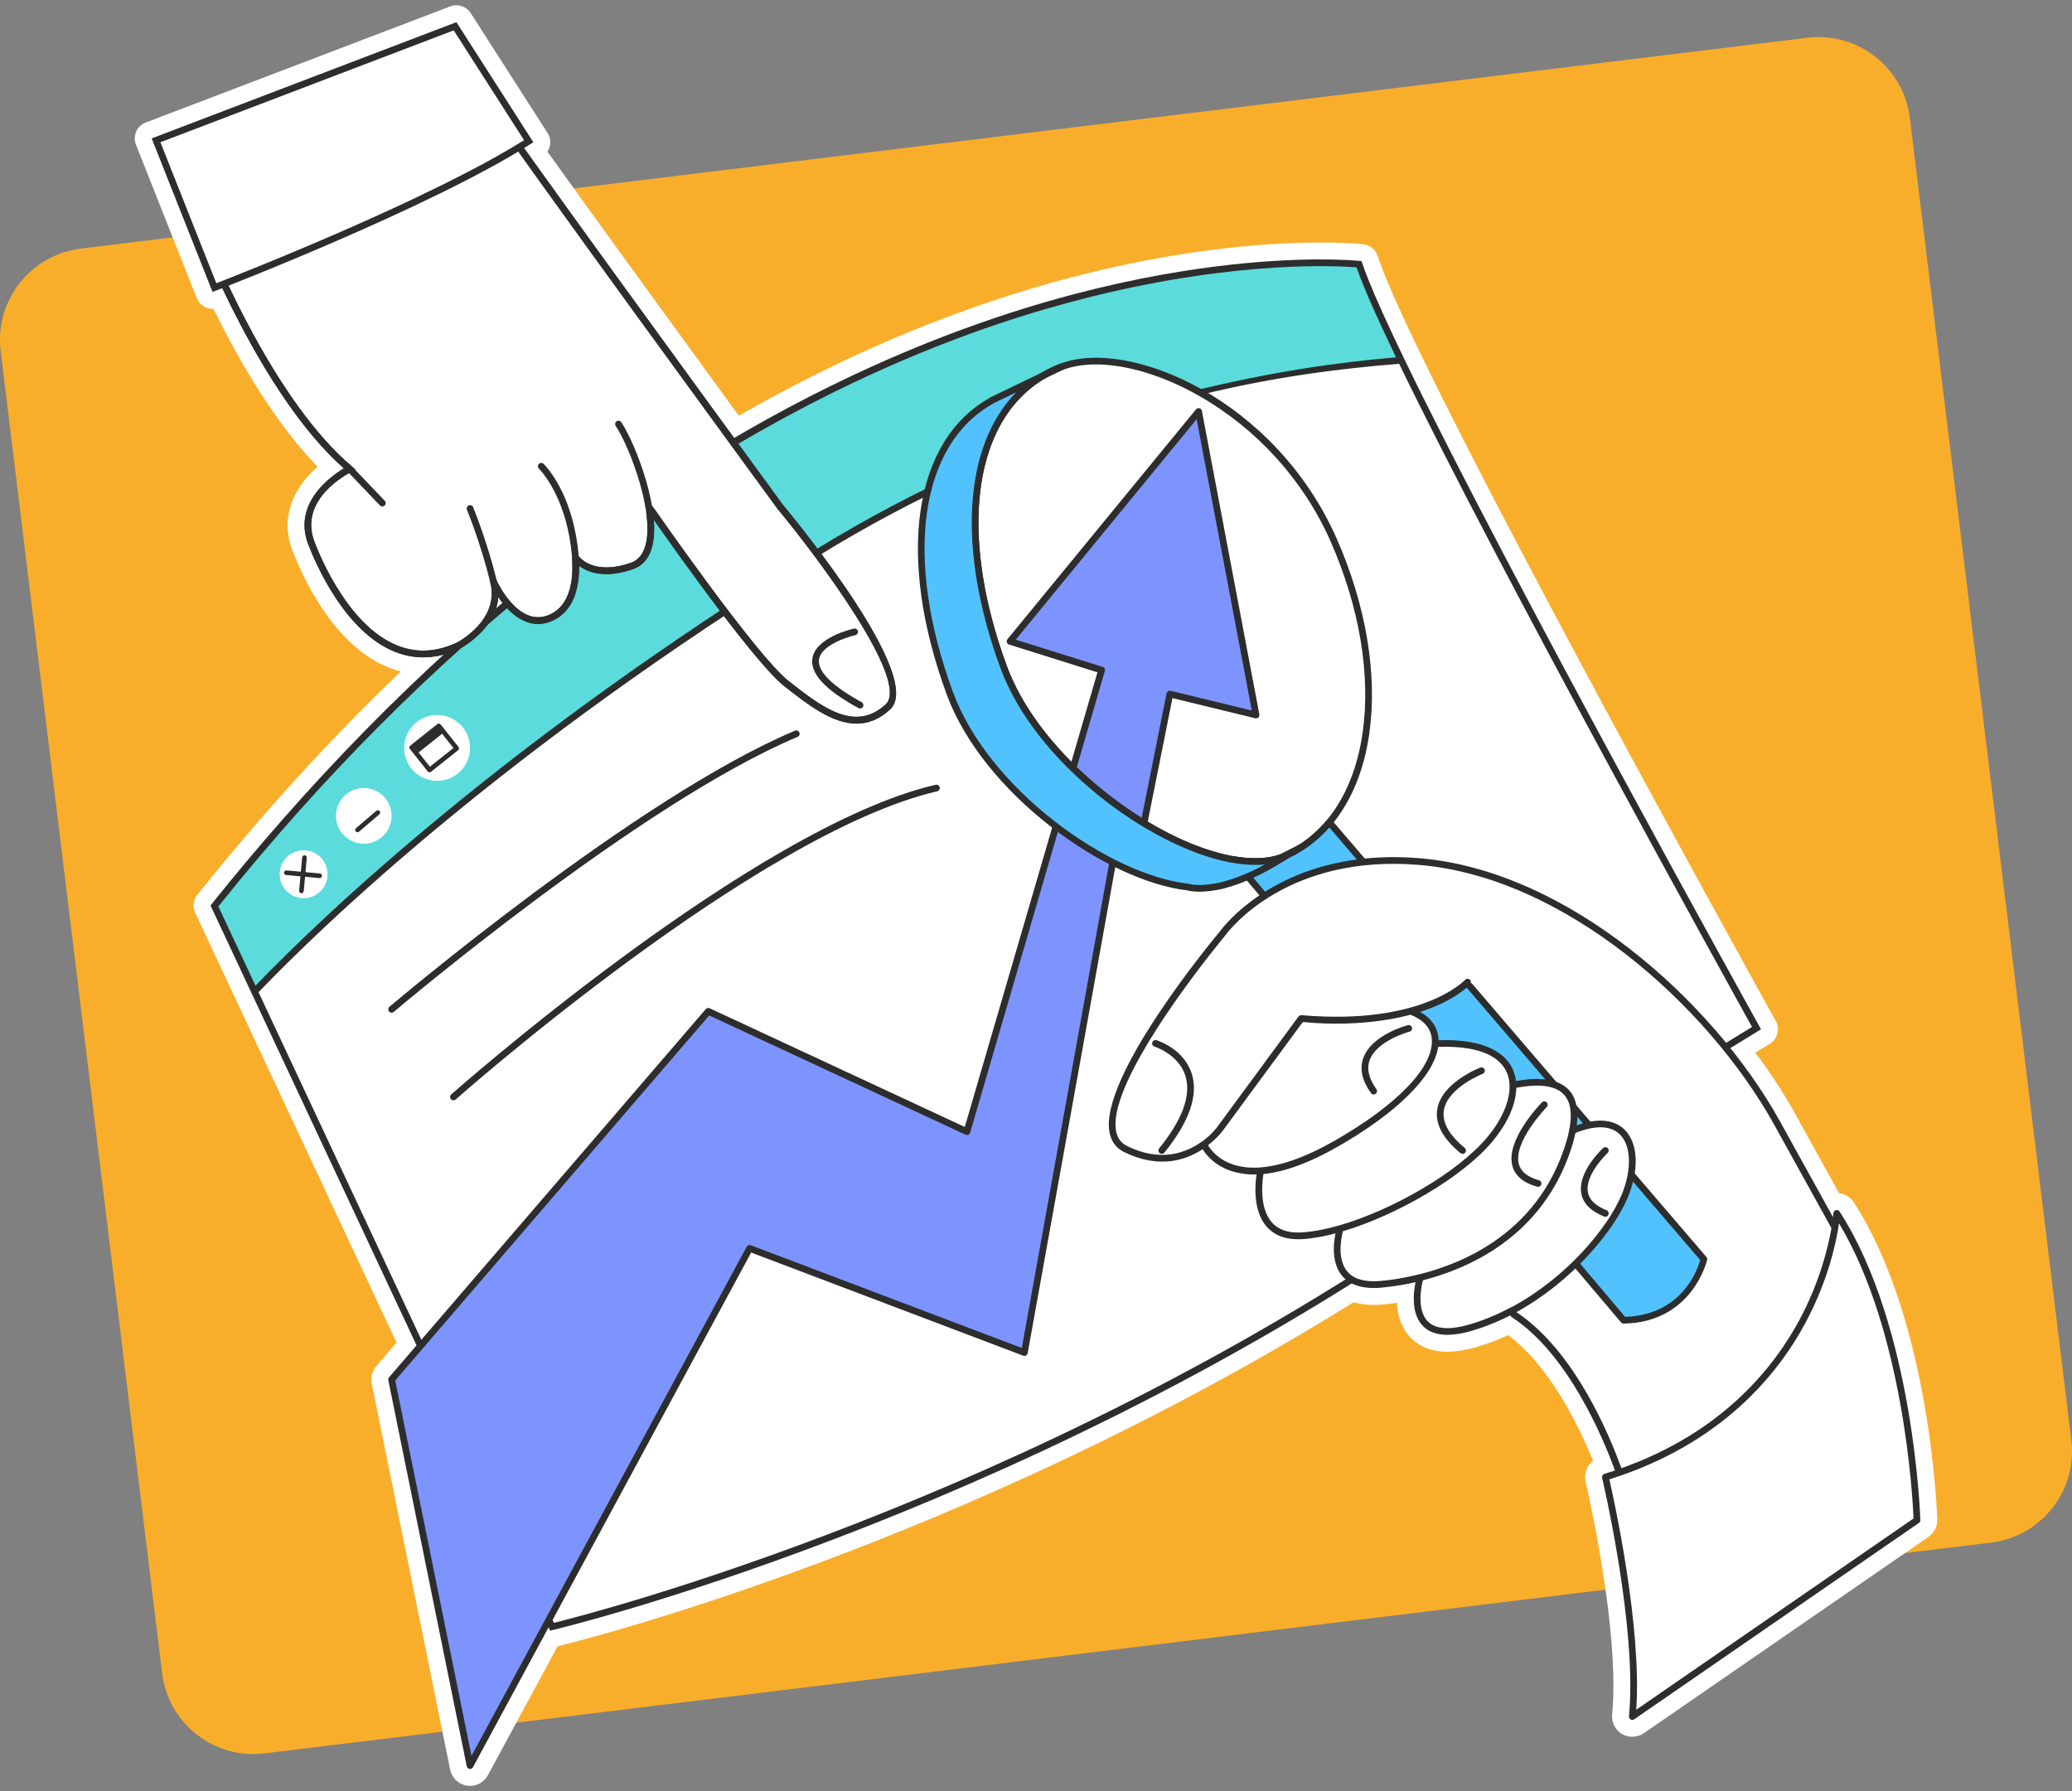 <?xml version="1.0" encoding="UTF-8"?>
<svg xmlns="http://www.w3.org/2000/svg" version="1.1" viewBox="0 0 611.937 529">
  <rect x="0" y="0" width="611.937" height="529" fill="#808080" stroke="none"/>
  <!-- Generator: Adobe Illustrator 28.6.0, SVG Export Plug-In . SVG Version: 1.2.0 Build 709)  -->
  <g>
    <g id="Capa_23">
      <path d="M.203,103.69l47.68,390.48c1.82,14.9,15.37,25.5,30.27,23.68l110.58-13.5,6.14-.75,1.03-.13,1.04-.12,100.31-12.25,1.12-.14,1.11-.14.38-.04,1-.12,1.01-.13,84.86-10.36,1.04-.12,1-.13,6.16-.75,193.12-23.58c14.9-1.82,25.5-15.37,23.68-30.27l-47.68-390.48c-1.82-14.9-15.37-25.51-30.27-23.69l-200.93,24.54-9.63,1.17-1.06.13-1.07.13-.06.01-11.89,1.45-4.48.55s-.01.01-.02,0l-6.04.74-35.2,4.3h-.03l-6.97.85h-.02l-5.89.73-.99.12-29.06,3.55-5.98.73L23.883,73.42c-14.89,1.82-25.5,15.37-23.68,30.27Z" fill="#f9ae2b"/>
      <g>
        <path d="M547.49,355.108c-.001-.002-.002-.004-.003-.006-.987-1.522-2.581-2.478-4.326-2.684l-13.147-23.757c-3.298-5.925-7.193-11.885-11.614-17.773l4.301-2.632c2.286-1.398,3.062-4.352,1.76-6.694l-.461-.83c-.737-1.326-74.087-133.374-104.787-196.939-6.285-13.011-10.373-22.314-12.152-27.649l-.2-.602c-.616-1.851-2.252-3.174-4.189-3.39l-.621-.069c-.44-.051-44.662-4.736-109.015,16.806-25.164,8.423-50.322,19.819-74.838,33.895-13.986-19.18-41.519-56.992-56.524-78.001.342-.513.589-1.089.725-1.702.285-1.296.043-2.653-.673-3.772L139.008,3.851c-1.277-1.993-3.779-2.819-5.992-1.975L43.013,36.201c-1.25.477-2.256,1.434-2.795,2.658s-.565,2.613-.071,3.856l17.975,45.338c.814,2.051,2.835,3.272,4.926,3.15,6.633,13.505,16.414,30.851,28.103,43.805.877.972,1.758,1.911,2.64,2.814-6.759,5.915-11.308,14.639-7.416,24.758,3.165,8.227,12.263,28.061,28.34,34.535.468.189.939.364,1.4.522.75.258,1.507.483,2.269.676-20.685,19.776-40.738,41.766-59.738,65.515l-.385.481c-1.185,1.487-1.425,3.518-.619,5.239l59.48,126.983-6.006,6.982c-1.216,1.413-1.701,3.272-1.33,5.101l23.161,114.039c.501,2.466,2.511,4.368,5.032,4.738.281.039.563.059.839.059,2.2,0,4.218-1.201,5.27-3.142l20.593-38.1c6.385-1.545,119.377-29.588,235.077-101.606.398.115.812.213,1.21.3l.107.024c.218.051.436.1.648.136.514.091,1.062.163,1.664.219.231.022.463.043.671.056.534.035,1.076.06,1.641.06.058,0,.134-.002.207-.005.843-.006,1.647-.044,2.445-.116l.116-.012c.631-.058,1.349-.133,2.133-.229.655-.078,1.31-.163,1.964-.257.159,3.098.93,5.791,2.298,8.021.084.136.173.27.273.408.002.003.003.005.004.006.183.277.369.551.572.811.319.41.667.805,1.027,1.165.314.315.649.618,1.015.913.118.097.242.19.342.261.251.19.508.374.808.568.125.08.253.157.411.25.256.151.518.296.75.412.157.081.316.158.471.229.28.129.568.248.907.377.129.051.259.1.367.136.337.117.685.221,1.006.307.104.03.208.059.305.082.437.108.887.199,1.394.28.079.012.16.022.247.032.356.05.718.092,1.076.12.131.011.266.018.45.027.275.016.554.027.878.032.217.009.416.01.602-.001.628-.008,1.209-.037,1.694-.081.06-.004.143-.012.216-.019.606-.057,1.234-.14,1.947-.254l.231-.037c.641-.109,1.3-.243,1.994-.402l.325-.078c.685-.165,1.381-.347,2.089-.556.069-.021.138-.042.209-.065.893-.269,1.776-.559,2.68-.87l.342-.123c1.972-.694,3.951-1.495,5.912-2.393,12.42,9.131,21.101,27.312,25.101,37.129-1.839,1.397-2.773,3.795-2.209,6.156.102.434,10.251,43.627,7.821,68.769-.22,2.31.93,4.561,2.938,5.74,1.963,1.147,4.506,1.071,6.428-.238l84.072-57.993c1.678-1.158,2.644-3.066,2.585-5.093-.015-.58-1.816-58.385-24.649-93.702Z" fill="#fff"/>
        <g>
          <path d="M518.764,303.643l-94.764,57.988c-128.006,87.694-260.959,118.812-260.959,118.812l-87.872-187.611-11.839-25.267C230.222,58.949,401.377,78.036,401.377,78.036c1.96,5.878,6.386,15.826,12.442,28.364,31.118,64.428,104.945,197.244,104.945,197.244Z" fill="#fff"/>
          <path d="M413.815,106.402c-17.53,1.39-38.11,4.31-60.69,9.88-.25-.28-.53-.55-.81-.79-10.02-9.3-32.6-9.34-41.8-6.31-14.84,4.91-24.1,17.45-25.09,29.51-.03.37-.05.74-.06,1.11-14.53,6.59-29.38,14.4-44.36,23.63-91.42,56.38-145.23,107.87-165.84,129.4l-11.84-25.27C230.225,58.952,401.375,78.032,401.375,78.032c1.96,5.88,6.39,15.83,12.44,28.37Z" fill="#5bdbdb"/>
          <path d="M519.63,303.163c-.738-1.328-74.154-133.5-104.909-197.174-.002-.006-.003-.011-.006-.017-4.787-9.904-8.33-17.731-10.582-23.362-.749-1.873-1.355-3.503-1.816-4.887l-.2-.601-.63-.071c-.043-.005-.519-.054-1.393-.118-5.058-.369-23.673-1.22-51.393,3.251-15.454,2.492-33.734,6.637-54.077,13.446-14.425,4.829-28.774,10.621-42.989,17.321-8.368,3.944-16.69,8.201-24.952,12.777-.23.127-.461.248-.691.377-.05.028-.1.057-.15.085-13.459,7.492-26.76,15.813-39.85,24.938-35.942,25.057-70.363,56.272-102.635,93.013-7.037,8.01-13.975,16.271-20.801,24.801-.004.006-.006.013-.011.019l-.373.468,99.972,213.435.341.728.782-.183c1.331-.311,134.599-32.165,261.25-118.932l95.575-58.483-.461-.83ZM423.44,360.814c-121.331,83.122-248.696,115.73-259.846,118.476l-87.24-186.253c19.434-20.234,73.527-72.246,165.172-128.764,14.8-9.13,29.47-16.84,43.81-23.36,0-.37,0-.74.03-1.11.01-.37.03-.74.06-1.11-14.7,6.64-29.76,14.52-44.94,23.89-90.98,56.12-145.09,107.84-165.03,128.52l-8.802-18.775-2.166-4.623c15.667-19.55,31.368-37.043,46.92-52.709,69.717-70.223,136.445-103.597,183.727-119.442,9.611-3.222,18.747-5.836,27.349-7.97,43.879-10.879,73.561-9.005,78.162-8.619.123.355.254.725.394,1.108.007.019.015.039.021.058.131.36.269.731.415,1.116.043.112.09.233.134.347.113.296.227.592.348.902.072.183.15.376.224.564.1.252.198.5.303.76.1.248.207.506.311.762.086.21.17.416.259.632.134.322.274.657.415.991.066.156.129.308.196.467.171.404.35.821.53,1.242.04.094.079.185.12.28.209.484.425.981.646,1.486.016.036.031.071.047.107,1.944,4.431,4.38,9.691,7.293,15.748-16.959,1.42-37.359,4.34-59.988,9.96.28.24,1.345-.159,1.595.121.27.28.276.743.516,1.032,22.411-5.506,42.069-7.859,58.796-9.207,29.652,61.278,97.925,184.519,104.215,195.856l-93.997,57.52Z" fill="#2d2d2d"/>
          <circle cx="89.667" cy="258.202" r="7.072" fill="#fff"/>
          <circle cx="107.436" cy="240.963" r="8.221" fill="#fff"/>
          <circle cx="129.094" cy="220.896" r="9.724" fill="#fff"/>
          <path d="M94.46,257.967l-4.239-.385.385-4.239c.034-.376-.243-.709-.62-.744-.387-.021-.711.243-.745.621l-.385,4.239-4.238-.385c-.385-.016-.711.243-.745.621-.034.376.243.709.62.744l4.239.385-.385,4.238c-.034.376.243.709.62.744.021.001.042.003.063.003.351,0,.65-.268.682-.624l.385-4.237,4.239.385c.021.001.042.003.063.003.351,0,.65-.268.682-.624.034-.376-.243-.709-.62-.744Z" fill="#2d2d2d"/>
          <path d="M105.579,245.803c-.193,0-.386-.082-.521-.241-.245-.288-.211-.72.076-.966l6.011-5.128c.288-.243.721-.211.966.078.245.288.211.72-.076.966l-6.011,5.128c-.129.11-.288.163-.445.163Z" fill="#2d2d2d"/>
          <path d="M135.417,220.599l-5.284-6.641c-.113-.142-.278-.233-.458-.254-.183-.02-.363.034-.504.144l-8.02,6.381c-.296.235-.345.668-.109.963l5.284,6.641c.113.142.278.233.458.254.026.003.052.004.078.004.154,0,.305-.052.427-.148l8.02-6.381c.296-.235.345-.668.109-.963ZM126.97,226.445l-3.345-4.203,6.948-5.528,3.344,4.203-6.947,5.529Z" fill="#2d2d2d"/>
          <g>
            <polygon points="115.657 407.423 209.186 298.689 285.565 334.227 325.346 197.912 298.295 189.425 353.988 121.533 370.961 211.172 345.501 204.984 336.661 249.185 328.882 253.281 302.538 399.467 221.386 368.703 138.818 521.461 115.657 407.423" fill="#7d94fe"/>
            <path d="M138.818,522.452c-.048,0-.097-.004-.146-.011-.413-.061-.742-.374-.825-.783l-23.161-114.038c-.061-.3.02-.611.22-.844l93.529-108.734c.289-.334.768-.439,1.169-.252l75.333,35.051,39.186-134.276-26.125-8.197c-.314-.099-.559-.346-.653-.662-.094-.315-.025-.657.184-.911l55.693-67.892c.244-.299.64-.428,1.011-.332.372.095.656.398.728.775l16.973,89.64c.063.33-.047.67-.291.902-.244.233-.587.326-.917.245l-24.456-5.945-8.638,43.189c-.059.292-.246.543-.51.682l-7.352,3.87-26.257,145.712c-.052.289-.231.541-.487.686-.257.145-.563.168-.839.065l-80.342-30.457-82.155,151.995c-.175.323-.512.519-.872.519ZM116.725,407.702l22.521,110.886,81.269-150.356c.236-.436.758-.631,1.223-.456l80.037,30.342,26.132-145.015c.054-.3.244-.558.514-.7l7.362-3.876,8.748-43.738c.053-.264.211-.496.439-.641.228-.144.504-.189.767-.127l23.966,5.826-16.293-86.046-53.417,65.118,25.651,8.048c.515.162.805.705.654,1.223l-39.781,136.315c-.081.277-.279.505-.542.625-.263.119-.565.118-.827-.005l-75.699-35.221-92.723,107.799Z" fill="#2d2d2d"/>
          </g>
          <path d="M370.716,255.456c-5.841,0-12.749-1.592-20.264-4.732-20.786-8.683-46.363-29.859-55.032-53.532-15.934-43.511-8.808-79.591,17.731-89.779,20.26-7.777,63.455,10.483,81.615,51.646,8.702,19.724,12.122,40.191,9.629,57.631-2.553,17.862-11.141,30.979-24.183,36.933-2.686,1.226-5.888,1.834-9.497,1.834ZM323.672,107.632c-3.638,0-6.957.534-9.811,1.63-25.45,9.77-32.113,44.833-16.581,87.248,8.473,23.139,33.547,43.868,53.935,52.385,11.644,4.864,21.651,5.903,28.174,2.924,12.406-5.664,20.59-18.24,23.045-35.411,2.441-17.077-.926-37.161-9.481-56.551-7.933-17.981-21.745-33.245-38.891-42.982-10.613-6.026-21.462-9.243-30.39-9.243Z" fill="#2d2d2d"/>
          <path d="M308.011,111.967c-.354,0-.696-.191-.874-.523-.25-.467-.087-1.05.369-1.319,1.791-1.06,3.691-1.974,5.648-2.717.496-.191,1.052.046,1.262.535.209.488-.002,1.054-.481,1.284l-5.495,2.644c-.138.067-.285.098-.429.098Z" fill="#2d2d2d"/>
          <path d="M378.043,254.388c-.393,0-.762-.235-.918-.617-.195-.479.011-1.026.473-1.259l6.248-3.138c.469-.237,1.043-.064,1.304.394.261.457.119,1.039-.323,1.324-1.463.943-3.016,1.796-4.617,2.534-.564.261-1.175.495-1.868.716-.099.032-.2.046-.3.046Z" fill="#2d2d2d"/>
          <path d="M566.151,448.972s-1.573-56.4-23.692-90.612c0,0-.1,1.538-.54,4.186l-17.14-30.972c-20.863-37.482-64.003-73.55-105.374-77.098-41.372-3.548-58.345,21.229-58.345,21.229,0,0-46.131,55.006-28.642,63.649,10.476,5.177,18.421,1.996,23.111-1.389,0,0,3.712,8.788,16.794,7.82l-.021.015s-4.385,19.986,11.989,19.191c3.415-.166,7.346-.927,11.522-2.138l-.002.002s-5.754,18.048,12.015,16.457c3.588-.321,7.514-.953,11.576-1.962,0,0-6.341,21.057,15.175,14.692,4.241-1.255,8.339-3.018,12.241-5.117l.17,1.227c17.656,11.477,28.203,38.119,31.248,46.743-1.345.465-2.708.918-4.109,1.348,0,0,10.519,44.201,7.956,70.721l84.07-57.991Z" fill="#fff"/>
          <g>
            <path d="M503.212,371.88s-3.892,17.69-23.691,18.046l-114.934-135.72.329-.219c5.727.918,10.852.575,14.88-1.26,5.043-2.302,9.318-5.659,12.812-9.852l110.604,129.006Z" fill="#52c2fe"/>
            <path d="M479.521,390.917c-.291,0-.567-.128-.756-.35l-114.934-135.72c-.182-.216-.264-.499-.225-.779s.196-.529.431-.686l.329-.22c.207-.139.46-.196.707-.154,5.752.921,10.567.523,14.313-1.184,4.792-2.188,8.985-5.412,12.461-9.585.187-.224.462-.354.754-.356h.007c.289,0,.564.126.752.345l110.605,129.007c.202.236.282.553.215.857-.041.185-4.295,18.458-24.641,18.823h-.018ZM366.759,255.238l113.211,133.686c16.83-.547,21.396-14.027,22.155-16.788l-109.519-127.74c-3.514,3.974-7.68,7.076-12.399,9.231-3.654,1.667-8.172,2.205-13.449,1.612Z" fill="#2d2d2d"/>
          </g>
          <path d="M464.893,333.696l-.537.516c3.587-17.715-12.318-14.715-17.513-13.776l-.016.013c-.287-7.439-6.842-13.006-22.95-12.213l-.039.028c.316-4.42-2.232-7.8-7.277-9.626l22.569-10.446-19.726-33.716c-41.372-3.548-58.345,21.229-58.345,21.229,0,0-46.131,55.006-28.642,63.649,10.476,5.177,18.421,1.996,23.111-1.389 0.0.001,3.712,8.788,16.794,7.82l-.021.015s-4.385,19.986,11.989,19.191c3.415-.166,7.345-.927,11.522-2.138l-.002.002s-5.754,18.048,12.014,16.457c3.588-.321,7.514-.952,11.576-1.962,0,0-6.341,21.057,15.175,14.692,21.516-6.365,39.55-25.46,45.119-38.455,5.569-12.995,1.691-26.52-14.802-19.89Z" fill="#fff"/>
          <g>
            <path d="M230.403,149.657s-82.346-112.592-83.937-116.305c-1.591-3.713-86.678,35.847-86.678,35.847,0,0,18.387,48.091,43.493,69.307,0,0-16.62,8.133-11.316,21.924,5.304,13.791,20.36,41.048,43.419,30.249,0,0,13.238-6.776,10.443-18.633l.032.001c.645,1.376,7.096,14.506,16.65,10.484,6.937-2.921,7.842-11.119,7.473-17.416l.26-.104c.943,1.153,5.62,5.889,16.401,2.139,5.101-1.774,6.161-8.005,5.287-15.231l.864-.551c5.732,8.201,30.796,43.73,39.464,50.524,9.813,7.691,20.156,15.912,29.968,6.895,9.812-9.017-31.825-59.128-31.825-59.128Z" fill="#fff"/>
            <path d="M252.979,213.715c-7.24,0-14.489-5.682-21.131-10.889l-.2-.157c-8.212-6.437-30.34-37.448-38.561-49.161.789,9.958-2.834,13.434-6.117,14.576-8.533,2.966-13.545.784-15.928-.989.068,8.435-2.728,14.066-8.147,16.348-7.296,3.073-12.828-2.815-15.729-7.135-.709,9.692-11.208,15.189-11.33,15.252-6.615,3.099-13.083,3.403-19.252.918-14.66-5.902-23.257-25.75-25.543-31.692-4.654-12.101,6.609-20.106,10.524-22.453-24.466-21.582-42.52-68.304-42.703-68.78l-.33-.863.838-.39c13.679-6.36,82.172-38.004,87.239-36.051.356.135.628.389.767.713,1.433,3.184,60.966,84.852,83.808,116.085,4.414,5.314,41.91,51.097,31.714,60.467-3.264,2.999-6.591,4.2-9.919,4.2ZM193.064,150.021l.544.778c5.045,7.217,30.648,43.559,39.262,50.312l.2.157c9.519,7.461,19.361,15.175,28.487,6.789,7.48-6.874-20.503-44.029-31.916-57.766l-.038-.048c-3.299-4.51-79.363-108.529-83.866-116.159-.036-.003-.075-.004-.116-.004-5.726,0-54.137,21.494-84.57,35.625,2.617,6.557,20.081,48.787,42.869,68.046l1.157.978-1.361.667c-.645.317-15.74,7.905-10.826,20.679,2.213,5.754,10.515,24.963,24.433,30.567,5.639,2.269,11.574,1.98,17.64-.86.093-.049,12.48-6.56,9.9-17.509l-.296-1.257,1.899.058.29.551c.66,1.409,6.695,13.646,15.369,9.991,5.072-2.135,7.384-7.668,6.869-16.445l-.042-.714,1.598-.636.46.561c.761.93,5.078,5.389,15.308,1.831,5.031-1.75,5.295-8.675,4.629-14.177l-.075-.619,2.191-1.396Z" fill="#2d2d2d"/>
          </g>
          <path d="M405.703,323.246c-.309,0-.612-.143-.806-.413-2.65-3.691-3.411-7.181-2.262-10.373,2.448-6.803,12.722-9.575,13.158-9.689.531-.14,1.07.177,1.21.705.139.529-.176,1.071-.705,1.21-.097.026-9.708,2.626-11.8,8.449-.913,2.54-.237,5.415,2.009,8.543.319.444.217,1.063-.227,1.382-.175.126-.377.186-.577.186Z" fill="#2d2d2d"/>
          <path d="M431.957,340.787c-.223,0-.446-.074-.631-.227-5.241-4.338-7.548-8.692-6.857-12.942,1.271-7.813,12.235-12.135,12.701-12.315.51-.198,1.083.057,1.28.566.198.511-.056,1.084-.566,1.282-.103.04-10.376,4.097-11.461,10.789-.568,3.505,1.506,7.237,6.166,11.093.421.349.48.973.132,1.395-.196.237-.479.359-.764.359Z" fill="#2d2d2d"/>
          <path d="M454.236,350.518c-.088,0-.177-.012-.267-.037-4.059-1.133-6.518-3.205-7.309-6.158-2.047-7.646,8.283-18.296,8.724-18.746.383-.389,1.01-.398,1.4-.013.391.382.397,1.01.015,1.401-.1.102-9.982,10.29-8.225,16.848.597,2.228,2.591,3.83,5.928,4.761.527.147.835.694.688,1.22-.122.438-.52.725-.954.725Z" fill="#2d2d2d"/>
          <path d="M474.125,359.351c-.121,0-.245-.022-.364-.07-3.925-1.555-6.194-3.84-6.744-6.791-1.175-6.299,6.125-13.133,6.436-13.421.402-.37,1.028-.345,1.399.055.371.402.347,1.027-.054,1.4-.068.063-6.811,6.382-5.834,11.606.419,2.237,2.278,4.023,5.526,5.31.509.201.758.777.556,1.286-.154.389-.527.626-.921.626Z" fill="#2d2d2d"/>
          <path d="M343.114,340.787c-.219,0-.439-.072-.623-.221-.425-.343-.491-.967-.147-1.393,6.883-8.513,9.498-15.699,7.771-21.358-1.96-6.426-9.076-8.685-9.148-8.707-.522-.161-.817-.715-.656-1.237.16-.521.711-.816,1.235-.658.333.102,8.177,2.569,10.458,10.006,1.941,6.33-.791,14.135-8.12,23.201-.196.242-.482.368-.771.368Z" fill="#2d2d2d"/>
          <path d="M543.292,357.823c-.232-.359-.667-.525-1.082-.421-.414.108-.711.469-.739.896-.002.024-.031.44-.117,1.181l-15.708-28.384c-.001-.001-.001-.001-.001-.002-19.896-35.746-62.748-73.88-106.155-77.604h-0c-7.775-.668-14.711-.334-20.851.652-26.607,4.273-38.245,20.784-38.338,20.927-1.473,1.756-36.025,43.19-32.585,59.571.543,2.589,1.978,4.473,4.264,5.603.58.286,1.149.542,1.714.78.211.089.419.167.628.25.338.134.675.263,1.008.38.27.095.537.184.803.269.239.076.476.146.712.214.329.095.657.187.98.267.064.016.127.028.19.043,7.313,1.735,13.132-.391,17.165-3.036.684,1.117,2.049,2.914,4.366,4.463.021.014.04.028.061.042.193.128.392.252.598.376.066.039.134.078.201.117.311.18.636.354.978.522.146.072.291.145.443.215.155.071.316.138.477.206.223.094.452.184.687.272.117.043.23.088.35.129.047.016.091.035.138.051.142.048.292.082.435.127.279.087.557.172.851.248.344.09.696.167,1.049.24.109.022.216.044.327.065,1.351.256,2.76.4,4.242.4.239,0,.483-.011.726-.018-.056.376-.116.822-.169,1.326-.002.019-.004.041-.006.06-.024.234-.047.476-.068.732-.007.087-.012.183-.018.273-.014.195-.028.388-.039.594-.009.167-.013.344-.019.518-.005.139-.012.273-.015.415-.005.236-.004.482-.002.728.001.087-.002.17-.001.258.004.301.016.61.031.92.002.037.002.072.004.109.018.331.043.667.075,1.006.002.019.002.038.004.057.278,2.868,1.11,5.951,3.104,8.31.28.331.579.639.892.928.111.102.232.189.347.285.21.176.418.354.641.512.152.108.315.201.473.301.201.126.399.255.61.368.183.098.377.183.567.272.201.093.402.187.611.269.21.082.428.153.646.224.206.067.413.133.627.19.232.062.471.114.712.164.217.045.437.087.661.122.248.039.501.071.758.098.238.025.48.044.726.059.254.015.511.027.773.031.108.002.21.013.319.013.322,0,.649-.008.982-.024h.001c.749-.036,1.528-.102,2.332-.194.118-.013.243-.037.362-.051,2.27-.28,4.738-.764,7.399-1.47-.169.802-.341,1.84-.435,2.997-.009.118-.021.233-.029.353-.002.039-.003.08-.005.119-.168,2.842.197,6.306,2.295,8.924.272.339.57.651.885.944.102.095.216.178.323.269.224.189.452.372.695.54.137.095.283.181.426.268.233.143.473.279.723.404.162.081.326.158.495.231.256.112.522.212.794.307.178.061.354.125.538.179.294.086.602.157.912.224.18.039.354.085.541.118.41.072.838.125,1.276.166.173.016.346.032.524.043.426.028.858.049,1.31.049.031,0,.066-.004.097-.004.68-.003,1.382-.031,2.116-.097.033-.003.067-.008.1-.011.588-.054,1.257-.124,1.998-.214,2.67-.317,5.362-.777,8.044-1.387-.142.689-.29,1.563-.392,2.537-.008.074-.017.145-.024.221-.011.118-.019.242-.029.364-.013.158-.027.313-.037.475-.003.055-.004.112-.007.167-.012.231-.023.464-.028.702,0,.004 0.0.007,0,.011-.045,2.327.297,4.923,1.59,7.03.045.074.102.143.15.217.122.186.243.373.381.55.193.247.402.485.628.712.198.199.407.384.624.559.066.054.137.102.206.154.156.118.315.232.48.339.084.054.171.104.257.155.161.095.325.186.494.271.091.046.184.091.277.135.178.082.362.157.55.228.09.034.178.07.27.102.225.078.458.146.696.209.059.016.115.035.175.05.305.075.619.138.943.19.052.008.107.012.159.02.27.039.546.071.829.094.106.009.217.012.325.019.238.014.48.024.727.026.056.001.107.006.164.006.048,0,.101-.006.149-.007.484-.004.981-.024,1.498-.07.028-.002.057-.007.084-.009.506-.047,1.03-.117,1.568-.203.084-.013.167-.025.252-.04.549-.094,1.116-.209,1.697-.343.096-.022.194-.047.29-.07.604-.145,1.219-.305,1.856-.494.04-.012.081-.027.121-.039.846-.252,1.682-.527,2.514-.814.114-.04.227-.081.341-.122,2.835-.999,5.579-2.193,8.221-3.544.071.207.207.388.393.51,16.705,10.858,27.086,35.911,30.511,45.308-1.024.345-2.064.68-3.122,1.004-.5.153-.795.668-.673,1.176.104.44,10.452,44.342,7.934,70.397-.037.384.152.755.484.95.155.091.329.136.502.136.197,0,.394-.059.562-.175l84.07-57.992c.276-.191.437-.508.428-.844-.015-.566-1.835-57.07-23.85-91.121ZM446.597,385.961c-.086.02-.17.048-.25.09-2.981,1.604-5.972,2.944-8.928,4.01-.097.035-.193.069-.29.103-.92.326-1.836.627-2.747.898-.029.009-.058.019-.087.028-6.042,1.788-10.281,1.513-12.601-.815-.005-.005-.009-.011-.014-.016-.223-.226-.422-.468-.605-.722-.06-.084-.111-.175-.167-.262-.118-.183-.233-.369-.334-.563-.054-.104-.101-.212-.15-.319-.087-.19-.17-.383-.242-.58-.04-.11-.078-.221-.114-.332-.067-.208-.127-.419-.18-.633-.026-.104-.053-.208-.076-.314-.052-.241-.095-.485-.131-.731-.012-.08-.027-.159-.038-.239-.087-.67-.124-1.347-.123-2.009 0-.042.002-.084.003-.126.002-.283.011-.565.025-.84.004-.083.01-.163.016-.244.015-.232.032-.461.054-.684.009-.091.018-.18.028-.269.022-.208.047-.411.073-.609.012-.086.023-.172.035-.255.028-.193.057-.377.087-.556.013-.074.025-.152.037-.224.031-.176.063-.34.094-.498.012-.06.024-.128.036-.185.039-.191.077-.365.113-.523.033-.143.063-.268.091-.38.002-.009.005-.021.007-.029,13.901-3.583,33.685-12.651,42.632-35.592,1.132-2.902,1.94-5.546,2.436-7.936,5.963-2.393,10.534-2.205,13.219.541,3.333,3.409,3.446,10.662.281,18.049-4.067,9.489-16.009,24.032-32.188,32.765ZM461.003,341.823c-10.366,26.58-35.892,33.904-48.571,35.912-.397.062-.794.123-1.19.178-.38.054-.741.102-1.091.146-.78.097-1.559.186-2.334.257-.026.002-.056.006-.081.008-.869.079-1.675.093-2.45.076-.908-.02-1.757-.1-2.535-.251-2.153-.417-3.815-1.322-4.944-2.728-.004-.005-.007-.011-.011-.016-.196-.245-.371-.502-.531-.767-.052-.086-.094-.177-.143-.265-.105-.19-.207-.381-.296-.579-.047-.103-.086-.21-.128-.315-.076-.19-.15-.381-.214-.576-.036-.109-.067-.219-.099-.329-.057-.199-.11-.399-.155-.6-.024-.106-.047-.213-.068-.32-.041-.214-.077-.428-.107-.642-.013-.096-.028-.191-.039-.287-.028-.237-.048-.474-.064-.71-.005-.073-.012-.146-.016-.218-.015-.289-.022-.576-.022-.859,0-.019-.001-.037-.001-.056.002-.631.039-1.243.096-1.818.002-.021.005-.041.007-.063.026-.256.056-.504.088-.743.008-.057.016-.111.024-.167.028-.197.058-.389.089-.571.012-.068.024-.135.035-.201.028-.157.057-.309.085-.453.015-.073.029-.146.044-.216.025-.119.049-.231.073-.338.017-.075.034-.153.05-.221.018-.074.034-.139.05-.205.021-.083.042-.172.06-.241,15.948-4.755,35.242-15.904,44.055-26.395,4.606-5.484,7.068-11.112,7.156-15.986,3.731-.657,11.032-1.7,14.308,2.28,2.7,3.276,2.318,9.426-1.134,18.278ZM439.156,335.976c-8.706,10.365-27.881,21.38-43.532,25.915-.029.005-.058.002-.087.01-3.142.911-6.026,1.529-8.621,1.857-.114.015-.227.027-.341.04-.804.095-1.587.167-2.332.203-3.893.187-6.829-.857-8.735-3.109-.241-.284-.459-.585-.661-.895-.064-.099-.118-.204-.179-.304-.131-.218-.26-.437-.375-.664-.061-.121-.114-.247-.17-.37-.1-.217-.197-.436-.284-.66-.05-.129-.095-.26-.14-.391-.079-.227-.155-.455-.222-.686-.038-.13-.073-.26-.107-.391-.062-.239-.12-.48-.172-.722-.026-.124-.052-.248-.076-.372-.048-.256-.09-.512-.128-.768-.016-.11-.033-.22-.047-.33-.036-.278-.064-.555-.088-.831-.007-.086-.017-.173-.024-.26-.024-.318-.041-.632-.052-.943-.002-.042-.005-.085-.006-.126-.022-.721-.013-1.416.016-2.062.002-.039.005-.075.007-.114.013-.268.029-.529.048-.778.008-.109.018-.21.027-.315.015-.167.029-.333.045-.489.014-.133.028-.259.042-.383.012-.105.024-.21.036-.309.019-.147.037-.289.056-.42.007-.049.013-.097.02-.143.023-.155.045-.304.066-.43,6.221-.615,13.462-3.255,21.649-7.911,17.794-10.117,28.69-20.971,29.953-29.627,10.624-.391,17.572,2.069,20.087,7.136,2.48,4.997.307,12.524-5.673,19.642ZM393.809,337.104c-8.239,4.684-15.599,7.272-21.743,7.698-1.416.095-2.718.075-3.905-.041-.073-.007-.143-.017-.215-.025-.531-.058-1.04-.134-1.527-.226-.087-.017-.175-.034-.262-.051-.453-.093-.884-.201-1.299-.32-.103-.03-.207-.057-.31-.089-.311-.095-.6-.204-.889-.312-.254-.096-.506-.192-.745-.295-.222-.096-.436-.196-.644-.298-.256-.127-.503-.256-.739-.39-.17-.096-.34-.191-.499-.29-.253-.157-.488-.318-.716-.48-.119-.085-.246-.168-.358-.254-.274-.208-.526-.418-.763-.628-.048-.042-.103-.084-.15-.127-.287-.261-.547-.521-.781-.773-.02-.022-.036-.042-.055-.064-.208-.228-.397-.45-.564-.661-.042-.053-.076-.101-.116-.152-.136-.178-.263-.351-.371-.509-.03-.044-.057-.085-.084-.127-.106-.161-.203-.314-.281-.446-.005-.009-.01-.018-.015-.026,2.803-2.159,4.336-4.235,4.373-4.287l23.606-32.081c9.391.901,17.261.385,22.861-.384.081-.011.16-.022.24-.033.632-.088,1.233-.18,1.805-.273.263-.043.522-.086.78-.131.47-.081.919-.163,1.342-.244.302-.058.599-.117.894-.177.378-.077.735-.153,1.065-.226.98-.216,1.921-.445,2.821-.685,2.76,1.067,5.955,3.153,6.294,7.133.699,8.217-10.16,19.533-29.048,30.273ZM447.906,387.571l-.01-.074c16.428-9.008,28.553-23.823,32.71-33.521,3.532-8.241,3.264-16.175-.684-20.213-2.191-2.241-6.432-4.226-14.257-1.412.568-4.377-.091-7.752-1.998-10.066-3.916-4.752-11.791-3.732-15.943-3.011-.17-1.355-.533-2.638-1.12-3.82-2.012-4.055-7.447-8.709-21.748-8.235-.006-.185-.009-.372-.024-.555-.283-3.326-2.161-5.975-5.428-7.799,10.254-3.288,14.462-7.812,14.758-8.143.364-.407.329-1.031-.076-1.396s-1.032-.332-1.398.073c-.122.136-12.668,13.514-48.289,10.427-.002,0-.004-0-.006-.001h-.001c-.005-.001-.009-.001-.014-.001-.124-.012-.245.008-.361.043-.01.003-.019.005-.028.009-.194.064-.37.18-.494.348l-23.946,32.544c-.155.216-1.665,2.266-4.378,4.28-.008.003-.015.002-.023.005-.033.014-.051.044-.081.061-.037.02-.081.024-.116.049-4.586,3.309-12.141,6.222-22.092,1.304-1.737-.858-2.784-2.243-3.202-4.234-.456-2.172-.155-4.869.701-7.903.19-.674.408-1.365.651-2.07.607-1.763,1.371-3.617,2.257-5.529.625-1.349,1.314-2.727,2.049-4.122.4-.759.813-1.522,1.24-2.289.204-.368.411-.737.622-1.106,1.415-2.49,2.95-5.004,4.539-7.484.19-.295.38-.59.57-.885.357-.55.715-1.098,1.076-1.644.171-.259.343-.517.515-.775.948-1.421,1.903-2.821,2.854-4.186.051-.073.101-.145.152-.217,7.584-10.865,14.812-19.532,14.998-19.756.005-.007.027-.038.062-.087,1.152-1.58,18.272-23.986,57.191-20.728.064.005.126.007.19.013,42.718,3.665,84.953,41.305,104.593,76.592l16.967,30.66c-.95,5.521-3.35,15.601-9.23,26.697-7.706,14.544-23.063,33.64-52.804,44.217-3.423-9.529-13.732-34.604-30.94-46.057ZM483.241,504.96c1.69-24.392-6.514-61.776-7.943-68.045,33.119-10.42,49.872-31.041,58.103-46.576,6.741-12.72,8.999-23.949,9.724-29.039,19.207,31.962,21.783,81.475,22.017,87.164l-81.901,56.495Z" fill="#2d2d2d"/>
          <path d="M158.957,184.269c-6.79,0-12.01-7.353-14.059-11.944-.223-.499.001-1.084.5-1.308.499-.223,1.085,0,1.309.5.062.139,6.358,13.915,15.419,10.1,4.321-1.82,8.877-7.294,6.039-23.044-2.468-13.702-8.929-20.086-8.994-20.149-.393-.38-.404-1.006-.025-1.4.379-.394,1.005-.405,1.399-.028.283.273,6.98,6.841,9.571,21.224,3.07,17.041-2.232,23.122-7.221,25.223-1.36.573-2.676.826-3.938.826Z" fill="#2d2d2d"/>
          <path d="M179.058,169.569c-6.906,0-9.682-4.036-9.831-4.261-.302-.456-.177-1.07.279-1.373.455-.301,1.067-.178,1.369.274.171.25,4.201,5.915,15.443,2.004,1.997-.695,3.352-2.175,4.141-4.525,3.191-9.504-4.418-29.594-8.617-35.892-.303-.456-.18-1.07.275-1.374s1.07-.181,1.374.275c4.146,6.218,12.38,27.102,8.847,37.622-.983,2.929-2.789,4.869-5.367,5.766-3.089,1.075-5.71,1.485-7.911,1.485Z" fill="#2d2d2d"/>
          <path d="M112.917,149.575c-.261,0-.521-.102-.716-.306l-9.636-10.078c-.378-.396-.364-1.022.031-1.401.395-.378,1.022-.364,1.4.031l9.636,10.078c.378.396.364,1.022-.031,1.401-.192.184-.438.275-.684.275Z" fill="#2d2d2d"/>
          <path d="M254.004,209.245c-.161,0-.323-.039-.474-.121-9.797-5.353-14.25-10.132-13.614-14.615.889-6.268,11.819-8.76,12.284-8.863.533-.111,1.063.219,1.181.753s-.218,1.063-.752,1.182c-2.795.622-10.175,3.13-10.752,7.208-.342,2.419,1.567,6.568,12.603,12.596.48.262.657.865.394,1.345-.18.329-.519.516-.87.516Z" fill="#2d2d2d"/>
          <path d="M252.979,213.715c-7.24,0-14.489-5.682-21.131-10.889l-.2-.157c-9.818-7.695-39.595-50.625-40.858-52.449-.311-.45-.199-1.067.251-1.379.45-.312,1.067-.199,1.379.251.308.444,30.868,44.507,40.451,52.017l.2.157c9.518,7.46,19.36,15.176,28.487,6.789,7.48-6.873-20.503-44.029-31.916-57.766-3.336-4.557-79.4-108.577-83.903-116.207-.036-.003-.075-.004-.116-.004-5.726,0-54.137,21.494-84.57,35.626,2.617,6.557,20.081,48.786,42.869,68.045.255.216.384.546.343.877-.041.332-.247.621-.547.768-.645.317-15.74,7.905-10.826,20.679,2.213,5.754,10.515,24.963,24.433,30.567,5.639,2.269,11.574,1.98,17.64-.86.484-.25,12.57-6.602,9.876-17.625-2.866-11.724-6.896-21.505-6.937-21.603-.209-.505.03-1.084.536-1.294.504-.211,1.085.031,1.294.536.041.099,4.129,10.02,7.03,21.891,3.068,12.55-10.788,19.801-10.928,19.874-6.616,3.099-13.083,3.403-19.252.918-14.66-5.902-23.257-25.75-25.543-31.692-4.654-12.101,6.609-20.106,10.524-22.453-24.466-21.582-42.52-68.303-42.703-68.779-.186-.487.036-1.033.508-1.253,13.679-6.36,82.172-38.005,87.239-36.051.356.135.628.389.767.713,1.433,3.185,60.996,84.895,83.826,116.11,4.286,5.154,41.907,51.059,31.695,60.442-3.264,2.999-6.591,4.2-9.918,4.2Z" fill="#2d2d2d"/>
          <g>
            <path d="M46.085,41.441l17.244,43.493s62.848-24.134,92.816-43.228l-21.747-33.946L46.085,41.441Z" fill="#fff"/>
            <path d="M62.769,86.211l-17.975-45.337L134.798,6.548l22.717,35.461-.838.534c-29.708,18.929-92.364,43.076-92.993,43.318l-.915.351ZM47.376,42.009l16.511,41.647c7.779-3.028,63.018-24.77,90.886-42.254l-20.775-32.43L47.376,42.009Z" fill="#2d2d2d"/>
          </g>
          <g>
            <g>
              <path d="M379.796,252.726c-.418.274-.827.531-1.236.79.912-.413,1.236-.79,1.236-.79Z" fill="#52c2fe"/>
              <path d="M378.56,254.506c-.354,0-.695-.191-.873-.52-.247-.459-.097-1.03.343-1.308.454-.286.834-.526,1.223-.781.413-.269.962-.195,1.287.176.326.371.328.926.006,1.299-.078.091-.52.567-1.578,1.046-.133.06-.271.088-.408.088Z" fill="#2d2d2d"/>
            </g>
            <g>
              <path d="M378.56,253.516c-.491.222-1.152.453-2.036.645.929-.467,1.518-.763,1.518-.763-3.198,1.057-6.963,1.291-11.081.848-1.126-.135-2.323-.304-3.645-.54-23.798-4.614-56.958-29.508-66.967-56.858-13.976-38.147-10.715-72.759,11.661-85.872l-12.538,6.043c-.329.15-.644.301-.959.466l-1.589.754.027.041c-23.116,12.757-26.624,47.739-12.483,86.338,10.517,28.733,46.578,54.741,70.501,57.387l.019.025s2.582.798,7.621-.064c1.234-.176,2.417-.429,3.526-.793,4.278-1.18,9.767-3.449,16.425-7.657Z" fill="#52c2fe"/>
              <path d="M354.23,263.357c-2.262,0-3.459-.358-3.534-.381-.009-.002-.017-.005-.026-.008-24.138-2.784-60.389-28.657-71.131-58.01-14.831-40.481-9.847-74.741,12.684-87.405.078-.086.171-.158.277-.208l1.589-.755c.297-.156.628-.314.972-.472l12.519-6.034c.478-.231,1.054-.043,1.304.426.25.469.086,1.052-.373,1.321-21.132,12.384-25.54,45.622-11.232,84.677,10.072,27.521,42.986,51.72,66.226,56.226,1.157.206,2.33.38,3.574.528,4.108.441,7.697.17,10.653-.805.268-.088.549-.056.781.069.373-.007.732.175.918.519.247.459.097,1.029-.343,1.308-5.906,3.732-11.522,6.348-16.69,7.774-1.063.35-2.271.622-3.65.819-1.803.309-3.313.41-4.519.41ZM351.403,261.113c.548.129,2.939.579,7.039-.124,1.289-.185,2.387-.431,3.383-.758,3.703-1.022,7.629-2.668,11.734-4.914-2.064.199-4.304.172-6.705-.086-1.293-.154-2.504-.334-3.713-.549-23.774-4.609-57.425-29.352-67.723-57.493-12.834-35.03-10.789-65.594,4.695-81.307l-4.212,2.03c-.331.152-.631.295-.931.452l-1.353.643c-.056.055-.118.102-.188.141-21.84,12.052-26.562,45.467-12.031,85.129,10.534,28.782,46.106,54.136,69.679,56.743.114.013.224.044.325.094Z" fill="#2d2d2d"/>
            </g>
          </g>
          <path d="M115.658,299.097c-.281,0-.559-.118-.755-.348-.354-.417-.304-1.042.113-1.397.724-.616,72.97-61.858,119.777-81.552.503-.213,1.084.023,1.297.529.212.504-.025,1.085-.529,1.297-46.523,19.575-118.539,80.62-119.261,81.234-.186.159-.414.236-.641.236Z" fill="#2d2d2d"/>
          <path d="M133.918,324.969c-.273,0-.545-.112-.741-.333-.363-.408-.327-1.035.082-1.398.888-.788,89.339-78.997,143.065-91.461.535-.128,1.065.207,1.189.741.124.532-.208,1.065-.741,1.189-53.24,12.352-141.313,90.227-142.196,91.011-.189.168-.424.251-.658.251Z" fill="#2d2d2d"/>
        </g>
      </g>
    </g>
  </g>
</svg>